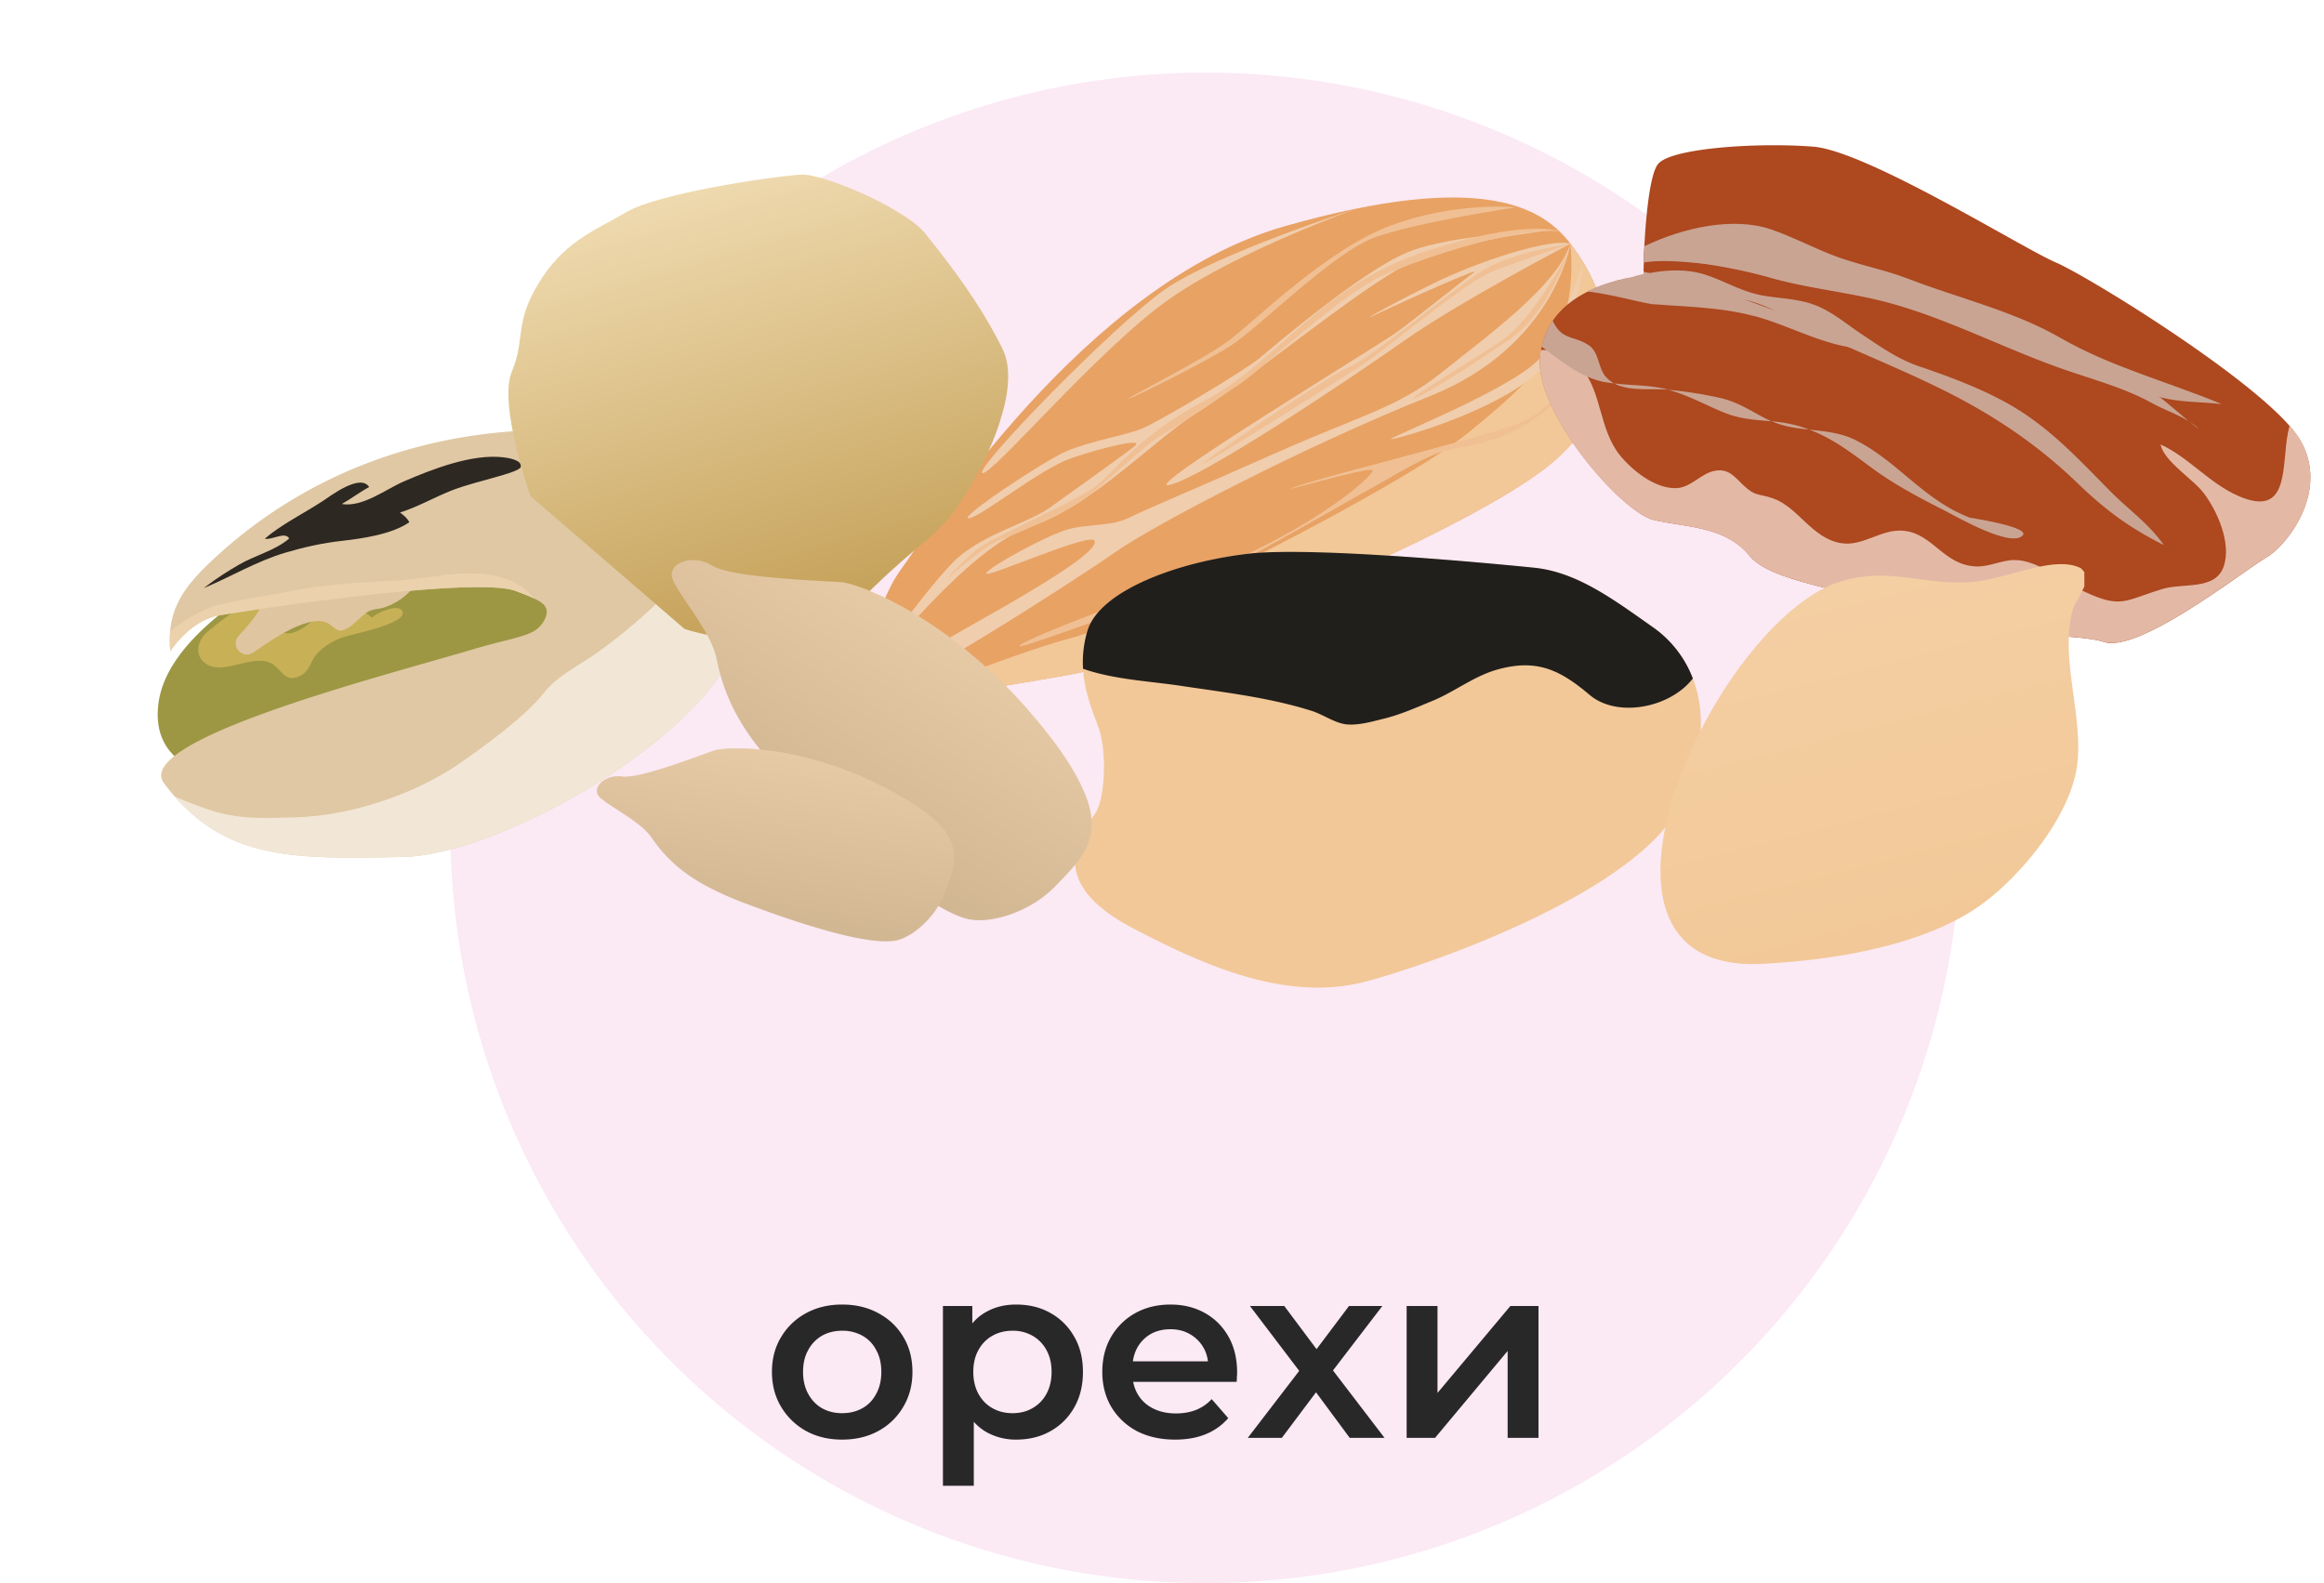<svg xmlns="http://www.w3.org/2000/svg" width="160" height="109" fill="none" viewBox="0 0 160 109">
  <circle cx="83" cy="57" r="52" fill="#D61E8E" fill-opacity=".1"/>
  <path fill="#9D9744" d="M16.18 41.498c-2.246 1.64-4.97 4.09-5.288 7.059-.597 5.443 6.407 5.603 9.94 5.059 6.147-.947 11.547-4.398 16.41-8.046 2.062-1.552 4.128-2.931 3.003-5.69-1.272-3.135-5.835-4.093-8.893-4.132-3.558-.038-7.67 1.167-10.697 3.032-1.315.814-2.703 2.097-4.19 2.515.084.112.204.122-.28.21l-.005-.007Z"/>
  <path fill="#C7B056" d="M25.631 42.532c-.95-.699-1.902-1.247-3.057-.603-.829.461-2.124 2.1-3.157 1.575-.767-.386-.813-1.528-1.757-1.769-1.055-.27-2.58 1.129-3.37 1.76-.628.511-.962 1.514-.207 2.135 1.157.956 3.157-.562 4.486-.01.808.343.99 1.482 2.091.916.554-.279.64-.695.908-1.171.415-.713 1.286-1.218 2.046-1.49.55-.2 4.626-.954 4.064-1.833-.308-.493-1.78.163-2.045.476l-.002.014Z"/>
  <path fill="#E0C5A1" d="M17.944 40.783c.538.647-.427 1.81-1.506 2.986-.625.683.26 1.694 1.015 1.15C19.4 43.53 21.665 42.2 22.716 43c.523.395.603.584 1.223.243.52-.29.878-.811 1.386-1.118.365-.213.695-.173 1.075-.284 1.186-.354 2.981-1.693 2.305-3.124-.675-1.444-4.221-.502-5.368-.215-1.698.44-4.189.938-5.54 2.168.053.072.01.08.141.106l.006.008Z" style="mix-blend-mode:multiply"/>
  <path fill="#E0C8A4" d="M50.93 41.738c1.356 6.89-15.639 17.103-23.188 17.266-7.096.134-11.816.282-15.716-4.167a14.805 14.805 0 0 1-.73-.903c-2.236-2.972 15.172-7.414 21.247-9.22 3.147-.942 4.327-.854 4.935-2.025.398-.75.04-1.144-.699-1.477-.34-.169-.775-.33-1.249-.511-2.291-.916-14.247.66-20.4 1.663-2.062.337-3.399 2.47-3.399 2.47a6.809 6.809 0 0 1-.014-1.367c.16-2.048 1.33-3.454 3.12-5.1 6.768-6.222 14.447-8.21 20.244-8.656 1.748-.139 6.646-.333 10.631 2.75 2.305 1.782 4.3 4.649 5.204 9.275l.014.002Z"/>
  <path fill="#F2E7D7" d="M50.93 41.738c1.356 6.89-15.639 17.103-23.188 17.266-7.096.134-11.816.282-15.716-4.167 3.633 1.584 4.753 1.542 8.331 1.44 3.764-.105 8.161-1.562 11.286-3.714 1.654-1.145 4.582-3.274 5.797-4.852.81-1.035 2.173-1.785 3.084-2.371 1.367-.878 3.73-2.794 4.993-4.109 1.29-1.346-.549-1.827-.686-3.638-.04-.584-.39-1.284-.401-1.814-.026-.782.248-.75.7-1.515.308-.52.423-1.183.602-1.793 2.305 1.782 4.3 4.649 5.204 9.275l-.006-.008Z" style="mix-blend-mode:multiply"/>
  <path fill="#EBD1AC" d="M36.78 41.213c-.341-.17-.776-.331-1.25-.512-2.291-.916-14.247.66-20.401 1.663-2.061.337-3.398 2.47-3.398 2.47a6.808 6.808 0 0 1-.014-1.366c1.024-.884 2.495-1.59 3.2-1.784 1.852-.467 3.816-.718 5.725-1.092 3.019-.595 6.081-.434 9.152-.893 2.386-.356 5.374-.528 6.98 1.506l.005.008Z" style="mix-blend-mode:multiply"/>
  <path fill="#2E2822" d="M14.06 40.477c1.775-.735 3.609-1.84 5.584-2.425 1.311-.386 2.565-.667 3.928-.817 1.408-.158 3.413-.454 4.608-1.278-.138-.284-.42-.51-.641-.669 1.203-.38 2.33-1.028 3.503-1.498 1.082-.426 2.187-.67 3.29-1 .217-.062 1.478-.398 1.528-.648.097-.486-.934-.624-1.207-.656-2.157-.254-4.893.817-6.84 1.656-1.23.526-2.847 1.805-4.283 1.56.643-.36 1.244-.825 1.886-1.17-.616-.951-2.657.61-3.192.963-1.291.847-2.84 1.6-3.994 2.593.482.125 1.395-.524 1.68-.013-.945.824-2.394 1.176-3.469 1.81-.685.404-1.378.813-2.387 1.584l.006.008Z" style="mix-blend-mode:screen"/>
  <path fill="#E8A264" d="M106.315 32.295c-6.405 4.888-26.539 13.05-32.58 14.143-6.043 1.083-11.77 1.83-13.688 2.5-1.916.68-1.53-1.232-1.137-1.559.39-.336 1.219-5.575 3.1-8.145 1.885-2.59 12.652-19.73 26.445-23.66 13.785-3.918 17.816-1.202 19.667 1.207 3.127 4.053 4.583 10.61-1.816 15.517l.009-.003Z"/>
  <path fill="#F2C898" d="M106.315 32.295c-6.405 4.888-26.539 13.05-32.58 14.143-6.043 1.083-11.77 1.83-13.688 2.5 0 0 9.4-3.886 13.784-5.035 4.388-1.139 22.568-10.312 27.186-14.058 4.615-3.755 7.644-6.397 7.11-13.044 3.127 4.052 4.584 10.61-1.816 15.517l.004-.023Z" style="mix-blend-mode:multiply"/>
  <path fill="#F0CDAD" d="M108.122 16.781s-1.112 7.079-9.691 10.5c-8.58 3.42-18.965 8.855-21.587 10.696-2.611 1.838-15.453 10.12-16.688 9.76-1.236-.36 6.37-4.45 9.329-6.173 2.96-1.724 6.164-3.709 5.873-4.331-.291-.623-7.633 2.677-7.452 2.236.181-.44 4.086-2.562 5.532-2.996 1.447-.434 3.002-.191 4.293-.83 1.282-.635 4.34-1.887 10.088-4.447 5.746-2.56 8.427-3.124 11.478-5.585 3.061-2.464 7.876-5.903 8.815-8.827l.01-.003Z" style="mix-blend-mode:multiply"/>
  <path fill="#F0CDAD" d="M108.122 16.781s-7.583 3.957-11.497 6.708c-3.921 2.764-13.943 9.447-16.124 9.903-2.184.447 14.329-9.552 15.649-10.512 1.32-.96 4.556-3.57 5.286-4.092.731-.522-4.727 1.92-6.49 2.762-1.75.849.372-.362 3.587-1.964 3.215-1.602 8.174-3.205 9.598-2.807l-.009.002Z" style="mix-blend-mode:multiply"/>
  <path fill="#F0CDAD" d="M106.97 15.832s-6.655.682-9.969 2.303c-3.313 1.621-11.506 8.382-14.468 10.2-2.963 1.818-7.37 6.545-11.6 7.93-4.231 1.384-10.471 9.396-11.25 10.245-.776.86 4.356-6.465 6.305-8.146 1.949-1.68 4.858-2.387 6.284-3.41 1.426-1.023 4.902-3.497 5.79-4.192.89-.684-2.022.012-4.25.764-2.228.753-6.218 4.049-7.114 4.161-.898.103 5.14-3.954 6.78-4.645 1.632-.688 4.045-1.068 5.22-1.567 1.177-.499 7.024-3.977 8.082-4.869 1.059-.891 7.004-5.954 10.127-7.236 3.124-1.282 9.602-1.44 10.051-1.544l.012.006Z" style="mix-blend-mode:multiply"/>
  <path fill="#F0C094" d="M104.3 14.274s-4.028-.41-8.504 1.237c-4.476 1.646-9.406 6.613-11.208 7.947-1.806 1.325-6.274 3.554-6.871 3.963-.598.409 5.019-2.342 6.99-3.602 1.97-1.26 7.05-6.427 9.95-7.476 2.911-1.05 9.636-2.056 9.636-2.056l.007-.013Z" style="mix-blend-mode:multiply"/>
  <path fill="#F0C094" d="M107.351 15.916s-2.463-.9-9.521 1.5c-7.058 2.4-9.97 7.587-14.86 10.15-4.889 2.564-6.364 5.2-7.847 6.135-1.484.936-6.058 3.02-7.282 3.742-1.234.725-2.685 2.465-2.685 2.465s2.485-2.332 3.92-2.836c1.436-.504 3.472-1.48 4.965-2.315 1.493-.834 4.437-3.931 6.053-4.876 1.627-.948 3.902-2.55 5.29-3.457s7.046-6.301 10.032-7.552c2.984-1.261 8.835-3.195 11.947-2.949l-.012-.007Z" style="mix-blend-mode:multiply"/>
  <path fill="#F0C094" d="M108.122 16.781s-3.912.569-5.939 1.783c-2.036 1.216-7.424 5.84-9.278 6.69-1.845.845-10.258 6.628-10.22 6.752.037.125 10.034-6.154 11.465-7.126 1.438-.985 6.865-5.548 8.667-6.224 1.798-.686 5.305-1.875 5.305-1.875Zm-.114.525s-1.41 4.244-4.019 6.02c-2.61 1.775-5.827 3.857-6.651 4.105-.824.247 5.36-3.395 6.457-4.298 2.129-1.777 4.203-5.824 4.203-5.824l.01-.003Z" style="mix-blend-mode:multiply"/>
  <path fill="#F0CDAD" d="M108.994 18.054c.058.087-1.529 4.437-2.835 6.416-1.316 1.982-10.352 5.581-10.405 5.754-.043.17 8.57-2.197 10.799-5.381 2.228-3.186 2.439-6.799 2.439-6.799l.002.01Z" style="mix-blend-mode:multiply"/>
  <path fill="#F0C094" d="M109.187 24.783s-1.981 3.455-5.015 4.512c-1.892.651-6.363 1.826-9.996 2.802-2.195.585-4.086 1.1-4.918 1.392-2.225.762 5.045-1.42 5.232-1.11.19.318-4.594 4.625-13.606 7.82-9.009 3.206-11.403 4.446-10.544 4.282.862-.154 8.263-2.907 10.765-3.753 2.513-.848 11.68-6.24 13.261-7.091 1.573-.848 4.052-2.469 5.661-2.743s6.346-.84 9.169-6.114l-.009.003Z" style="mix-blend-mode:multiply"/>
  <path fill="#F0CDAD" d="M93.424 14.354s-8.03 2.849-12.845 6.183c-4.815 3.335-12.437 12.378-12.948 12.03-.512-.347 9.029-10.164 12.568-12.636 3.538-2.471 13.225-5.577 13.225-5.577Z" style="mix-blend-mode:multiply"/>
  <path fill="#F2C898" d="M115.804 55.192c-.024.06-.06.121-.096.181-2.907 5.911-16.496 10.78-21.414 12.136-1.768.497-3.548.606-5.401.376-3.331-.388-6.892-1.853-11.046-4.058-6.444-3.44-2.956-6.867-2.35-7.981.23-.424.388-1.15.46-1.974.037-.34.049-.715.049-1.078 0-.993-.121-2.035-.4-2.774-.4-1.078-.945-2.398-1.041-3.96-.049-.8.024-1.684.302-2.616.836-2.762 6.201-4.76 11.18-5.317 4.977-.533 19.535.968 19.535.968 2.98.291 5.487 2.18 8.224 4.106a7.608 7.608 0 0 1 2.737 3.513c.836 2.156.836 5.002-.751 8.502l.012-.024Z"/>
  <path fill="#211F1C" d="M116.555 46.702c-.072.108-.169.205-.266.314-1.659 1.78-5.039 2.362-6.855.824-2.059-1.744-3.682-2.52-6.456-1.708-1.586.473-2.894 1.538-4.433 2.156-1.09.448-2.143.92-3.294 1.2-.787.193-1.938.532-2.773.35-.727-.157-1.454-.666-2.18-.896-2.847-.896-5.802-1.247-8.745-1.683-2.168-.34-4.518-.436-6.613-1.09-.121-.037-.254-.085-.376-.121a7.51 7.51 0 0 1 .303-2.617c.836-2.761 6.201-4.76 11.18-5.317 4.977-.532 19.535.97 19.535.97 2.98.29 5.487 2.18 8.224 4.105a7.608 7.608 0 0 1 2.737 3.513h.012Z" style="mix-blend-mode:screen"/>
  <path fill="url(#a)" d="M68.866 28.964c-.9 2.84-2.7 5.71-3.57 6.74-1.43 1.69-2.38 1.9-6.48 6.04-4.11 4.13-11.69 1.56-11.69 1.56l-1.9-1.64-1.48-1.28-7.23-6.23s-2.23-6.32-1.28-8.56c.95-2.23.13-3.33 1.9-6.18.08-.13.15-.24.23-.36 1.72-2.56 3.79-3.28 5.77-4.46.02-.02.05-.03.08-.04 2.17-1.21 9.36-2.34 11.9-2.53 1.48-.12 7.19 2.31 8.6 4.07 1.18 1.49 3 3.76 4.51 6.43.27.49.55.99.8 1.51.63 1.3.42 3.11-.17 4.93h.01Z"/>
  <path fill="url(#b)" d="M70.83 48.932c.194.237.394.465.606.713 1.492 1.795 2.443 3.247 3.019 4.469 1.117 2.328.792 3.736-.128 5.025-.47.65-1.095 1.288-1.785 1.99a7.544 7.544 0 0 1-1.853 1.339c-1.44.759-3.023 1.043-4.022.817-2.763-.64-8.062-5.37-11.312-8.468a36.139 36.139 0 0 1-1.57-1.55 27.813 27.813 0 0 1-1.902-2.235c-1.711-2.317-2.251-4.21-2.567-5.74-.425-2.022-3.047-4.804-3.073-5.7-.025-.895 1.47-1.42 2.748-.672.648.398 2.055.628 3.732.8 1.655.172 3.54.273 5.154.36 1.184.058 7.27 2.338 12.94 8.833l.013.02Z"/>
  <path fill="url(#c)" d="M60.334 53.93c.198.104.398.2.611.306 1.516.778 2.57 1.481 3.307 2.137 1.418 1.244 1.603 2.283 1.354 3.412-.13.572-.367 1.179-.63 1.849a5.51 5.51 0 0 1-.861 1.429c-.75.922-1.731 1.566-2.467 1.7-2.04.362-6.953-1.298-10.023-2.448a26.446 26.446 0 0 1-1.5-.592 20.313 20.313 0 0 1-1.917-.957c-1.813-1.066-2.717-2.183-3.367-3.12-.865-1.237-3.423-2.355-3.697-2.95-.273-.593.581-1.374 1.654-1.237.548.081 1.56-.167 2.736-.531 1.16-.36 2.456-.831 3.564-1.235.813-.3 5.554-.511 11.222 2.228l.014.01Z"/>
  <path fill="#AD481F" d="M156.056 38.37c-1.54.88-8.76 6.62-11.21 5.83-2.47-.79-11.69-.21-14.05-1.91-2.36-1.7-8.69-1.98-10.35-4.03-1.66-2.04-4.37-1.94-6.58-2.46-2.2-.5-8.06-7.26-7.85-11.05.02-.22.03-.44.08-.64.02-.08.03-.16.05-.24.14-.68.41-1.28.76-1.79.58-.86 1.42-1.51 2.38-1.99.59-.3 1.22-.53 1.88-.71.07-.03.14-.05.22-.07.04 0 .09-.02.14-.03h.04c.25-.08.52-.13.79-.17a.19.19 0 0 1 .09-.03c.24-.05.47-.09.71-.12v-.25c0-.15 0-.36.02-.63v-.44c0-.21.02-.43.03-.68.11-2.02.37-4.94.94-5.66.9-1.13 7.01-1.5 10.71-1.2 3.71.31 14.42 7.01 16.68 7.97 2.1.9 12.77 7.45 16.1 11.26.25.29.46.57.63.82 2.25 3.6-.86 7.45-2.22 8.22h.01Z"/>
  <path fill="#C9A493" d="M152.936 27.82c-1.44-.16-2.82-.11-4.23-.47-.13-.03-.24-.06-.37-.1-1.54-.47-3.02-1.16-4.49-1.82-2.06-.92-4.21-1.83-6.38-2.47-2.62-.78-5.14-1.86-7.76-2.61-2.12-.63-4.41-.81-6.56-1.38-1.57-.41-3.06-.6-4.68-.71-.24-.02-.5-.03-.75-.06-1.44-.14-2.93-.33-4.34-.16-.06 0-.13.02-.19.03v-.44c0-.21.02-.43.03-.68 2.66-1.28 6.12-2.05 8.73-1.15 1.4.48 2.72 1.17 4.1 1.72 1.76.7 3.62 1.01 5.37 1.69 3.39 1.31 7.2 2.2 10.36 4.01 3.57 2.06 7.37 3.02 11.15 4.59l.01.01Z" style="mix-blend-mode:multiply"/>
  <path fill="#C9A493" d="M148.976 37.53c-2.33-1.17-3.96-2.36-5.89-4.21-2.93-2.84-6.15-4.95-9.8-6.71-1.98-.96-3.98-1.81-5.98-2.69-.58-.25-1.17-.52-1.76-.78-1.15-.52-2.22-1.19-3.34-1.73-.02 0-.03 0-.04-.02-.65-.32-1.32-.59-2.03-.75-.25-.07-.52-.11-.79-.14-1.81-.22-3.63-.28-5.45-.51-1.02-.13-2.15-.03-3.12-.32.1-.13.22-.23.38-.3.07-.03.14-.05.22-.07.04 0 .09-.02.14-.03h.32c.17-.06.34-.11.51-.16a.19.19 0 0 1 .09-.03c.24-.08.47-.14.72-.19.13-.03.25-.06.38-.08 1.33-.26 2.74-.29 3.98.14 1.35.46 2.48 1.17 3.92 1.41 1.25.21 2.47.21 3.66.7 1.11.46 2.04 1.26 3.03 1.92 1.33.88 2.5 1.73 3.99 2.24 1.94.66 3.82 1.35 5.65 2.31 3.07 1.6 5.13 3.88 7.5 6.27 1.26 1.28 2.69 2.26 3.72 3.75l-.01-.02Z" style="mix-blend-mode:multiply"/>
  <path fill="#E3B9A6" d="M158.276 30.15c2.26 3.6-.86 7.44-2.22 8.21-1.54.88-8.76 6.63-11.22 5.83-2.46-.79-11.69-.21-14.05-1.91-2.36-1.69-8.69-1.98-10.35-4.02-1.66-2.04-4.37-1.94-6.58-2.46-2.21-.5-8.07-7.26-7.85-11.05.01-.23.03-.44.07-.65 1.05-.05 2.05.31 2.83 1.26 1.38 1.69 1.19 4.18 2.6 5.96.86 1.07 2.43 2.32 3.86 2.29 1.08-.01 1.74-1.07 2.78-1.21.92-.13 1.33.5 1.88 1.01.86.81 1 .54 2.06.91 1.71.61 2.64 2.71 4.62 3.07 1.57.28 2.82-1.03 4.42-.84 1.97.24 2.7 2.35 4.9 2.45.96.04 1.78-.45 2.68-.44 1.58-.01 3.4 1.52 4.77 2.16 2.58 1.22 2.8.62 5.41-.17 1.45-.44 3.65.13 4.22-1.58.52-1.57-.44-3.77-1.38-5.01-.73-.98-2.74-2.18-2.98-3.36 1.9.86 3.36 2.67 5.34 3.54 3.6 1.58 2.97-2.06 3.44-4.39.03-.15.07-.29.1-.43.26.29.47.56.64.82l.01.01Z" style="mix-blend-mode:multiply"/>
  <path fill="#C9A493" d="M113.916 20.96c-.75-.06-2.87-.69-4.64-.89.59-.3 1.22-.53 1.88-.71.07-.03.14-.05.22-.07.04 0 .09-.02.14-.03h.04c.25-.08.52-.13.79-.17a.19.19 0 0 1 .09-.03c.24-.08.47-.14.72-.19v-.17c.12.04.24.07.37.09.24.05.48.09.68.14 1.95.5 3.89.94 5.78 1.64.05.02.1.03.15.06.67.24 1.35.5 2.03.75.02 0 .03.02.04.02 2.14.82 4.29 1.69 6.31 2.64-.41-.02-.81-.06-1.21-.14-2.25-.38-4.37-1.57-6.56-2.15h-.03c-1.6-.42-3.24-.56-4.89-.67-.64-.04-1.28-.08-1.91-.13v.01Zm25.35 15.89c-.79.92-4.63-1.32-5.41-1.71-1.66-.84-3.42-1.77-4.93-2.88-1.44-1.06-2.74-2.08-4.37-2.68 1.09.12 2.17.21 3.19.72 2.9 1.45 4.73 4.17 7.9 5.35.03 0 4.1.63 3.62 1.2Zm9.44-9.5c.68.54 1.33 1.1 1.99 1.66-.77-.49-1.69-.79-2.47-1.22-2.11-1.17-4.4-1.72-6.65-2.54-3.82-1.38-7.56-3.31-11.46-4.38-2.67-.73-5.44-.97-8.11-1.71-1.39-.4-2.85-.71-4.31-.94-.63-.11-1.28-.19-1.91-.26-.79-.08-1.75-.28-2.61-.19v-.12c.79-.03 1.61 0 2.28-.05 1.59-.13 3.21-.14 4.77.09 1.89.28 3.64-.02 5.47.16 1.93.19 3.21 1.56 5.08 2.02 3.66.9 7.08 1.71 10.53 3.33 2.25 1.06 4.82 2.15 6.77 3.68l.6.48.03-.01Zm2.7 2.22c-.22-.17-.43-.35-.65-.52.24.15.46.32.65.52Zm-40.85-3.63c.17.19.36.35.58.46-.21-.03-.43-.05-.64-.09-.41-.07-.8-.2-1.19-.37-1-.44-1.96-1.15-2.84-1.83l-.33-.24c.14-.68.41-1.28.76-1.79.64 1.37 1.43 1 2.47 1.68.74.49.63 1.52 1.19 2.19v-.01Zm4.12.84c.06.02.12.03.18.05-1.11-.1-2.67.14-3.72-.43 1.17.14 2.37.11 3.54.38Zm7.03 2.11c.08.04.18.08.26.12-1.05-.1-2.08-.14-3.13-.55-1.34-.52-2.58-1.26-3.99-1.62h.03c1.18.11 2.35.29 3.51.55 1.3.29 2.14.91 3.32 1.5Zm1.72.34c.4.09.77.21 1.12.35-.87-.09-1.75-.21-2.58-.58.48.05.97.11 1.46.23Z" style="mix-blend-mode:multiply"/>
  <path fill="url(#d)" d="M121.295 66.36a52.403 52.403 0 0 0 2.974-.233c4.31-.462 9.158-1.608 12.294-3.957 2.435-1.82 5.327-5.242 6.225-8.434 1.07-3.69-1.24-8.446.027-12.093l.185-.259.5-1v-1l-.235-.261c-.413-.204-.889-.289-1.403-.281-1.812.019-4.118 1.052-6.087 1.225-3.209.283-5.566-1.024-8.887-.083-8.667 2.432-20.2 27.095-5.593 26.377Z"/>
  <path fill="#282828" d="M57.974 99.119c-.93 0-1.757-.198-2.482-.595a4.573 4.573 0 0 1-1.717-1.666c-.42-.703-.629-1.502-.629-2.397 0-.907.21-1.706.629-2.397a4.447 4.447 0 0 1 1.717-1.649c.725-.397 1.553-.595 2.482-.595.94 0 1.774.198 2.499.595.737.397 1.309.94 1.717 1.632.42.691.629 1.496.629 2.414 0 .895-.21 1.694-.629 2.397a4.414 4.414 0 0 1-1.717 1.666c-.725.397-1.558.595-2.499.595Zm0-1.819c.521 0 .986-.113 1.394-.34.408-.227.725-.555.952-.986.238-.43.357-.935.357-1.513 0-.59-.119-1.094-.357-1.513a2.352 2.352 0 0 0-.952-.986 2.787 2.787 0 0 0-1.377-.34c-.521 0-.986.113-1.394.34a2.494 2.494 0 0 0-.952.986c-.238.42-.357.924-.357 1.513 0 .578.119 1.082.357 1.513.238.43.555.76.952.986.408.227.867.34 1.377.34Zm11.976 1.819a4.1 4.1 0 0 1-2.023-.51c-.6-.34-1.082-.85-1.445-1.53-.351-.691-.527-1.564-.527-2.618 0-1.065.17-1.938.51-2.618.352-.68.828-1.184 1.428-1.513.6-.34 1.287-.51 2.057-.51.896 0 1.683.193 2.363.578a4.216 4.216 0 0 1 1.632 1.615c.408.691.612 1.507.612 2.448 0 .94-.204 1.762-.612 2.465a4.216 4.216 0 0 1-1.632 1.615c-.68.385-1.467.578-2.363.578Zm-5.032 3.179V89.922h2.023v2.142l-.068 2.414.17 2.414v5.406h-2.125Zm4.794-4.998c.51 0 .964-.113 1.36-.34a2.46 2.46 0 0 0 .97-.986c.237-.43.356-.935.356-1.513 0-.59-.119-1.094-.357-1.513a2.46 2.46 0 0 0-.969-.986 2.692 2.692 0 0 0-1.36-.34c-.51 0-.969.113-1.377.34a2.46 2.46 0 0 0-.969.986c-.238.42-.357.924-.357 1.513 0 .578.12 1.082.357 1.513.238.43.561.76.97.986.407.227.866.34 1.376.34Zm11.193 1.819c-1.008 0-1.892-.198-2.652-.595a4.507 4.507 0 0 1-1.75-1.666c-.409-.703-.613-1.502-.613-2.397 0-.907.198-1.706.595-2.397a4.392 4.392 0 0 1 1.666-1.649c.714-.397 1.525-.595 2.431-.595.884 0 1.672.193 2.363.578.692.385 1.236.93 1.632 1.632.397.703.595 1.53.595 2.482 0 .09-.005.193-.017.306 0 .113-.005.221-.017.323h-7.565V93.73h6.443l-.833.442c.011-.521-.096-.98-.323-1.377a2.469 2.469 0 0 0-.935-.935c-.385-.227-.833-.34-1.343-.34-.521 0-.98.113-1.377.34a2.474 2.474 0 0 0-.918.952c-.215.397-.323.867-.323 1.411v.34c0 .544.125 1.026.374 1.445.25.42.6.742 1.054.969.454.227.975.34 1.564.34.51 0 .97-.08 1.377-.238a2.94 2.94 0 0 0 1.088-.748l1.14 1.309a4.065 4.065 0 0 1-1.548 1.105c-.612.25-1.315.374-2.108.374Zm5-.119 3.994-5.202-.034 1.139-3.808-5.015h2.363l2.67 3.57h-.902l2.686-3.57h2.295l-3.842 5.015.017-1.139L95.322 99h-2.397l-2.805-3.791.884.119L88.25 99h-2.346Zm10.938 0v-9.078h2.125v5.984l5.015-5.984h1.938V99h-2.125v-5.984L98.798 99h-1.955Z"/>
  <defs>
    <linearGradient id="a" x1="52.205" x2="61" y1="12.02" y2="41.884" gradientUnits="userSpaceOnUse">
      <stop stop-color="#EED9AE"/>
      <stop offset="1" stop-color="#C4A057"/>
    </linearGradient>
    <linearGradient id="b" x1="64.14" x2="55.617" y1="42.98" y2="56.866" gradientUnits="userSpaceOnUse">
      <stop stop-color="#E6CAA5"/>
      <stop offset="1" stop-color="#D1B692"/>
    </linearGradient>
    <linearGradient id="c" x1="54.136" x2="52.387" y1="51.848" y2="63.616" gradientUnits="userSpaceOnUse">
      <stop stop-color="#E6CAA5"/>
      <stop offset="1" stop-color="#D1B692"/>
    </linearGradient>
    <linearGradient id="d" x1="126.312" x2="132.528" y1="40.128" y2="64.452" gradientUnits="userSpaceOnUse">
      <stop stop-color="#F4CFA3"/>
      <stop offset="1" stop-color="#F2C898"/>
    </linearGradient>
  </defs>
</svg>
